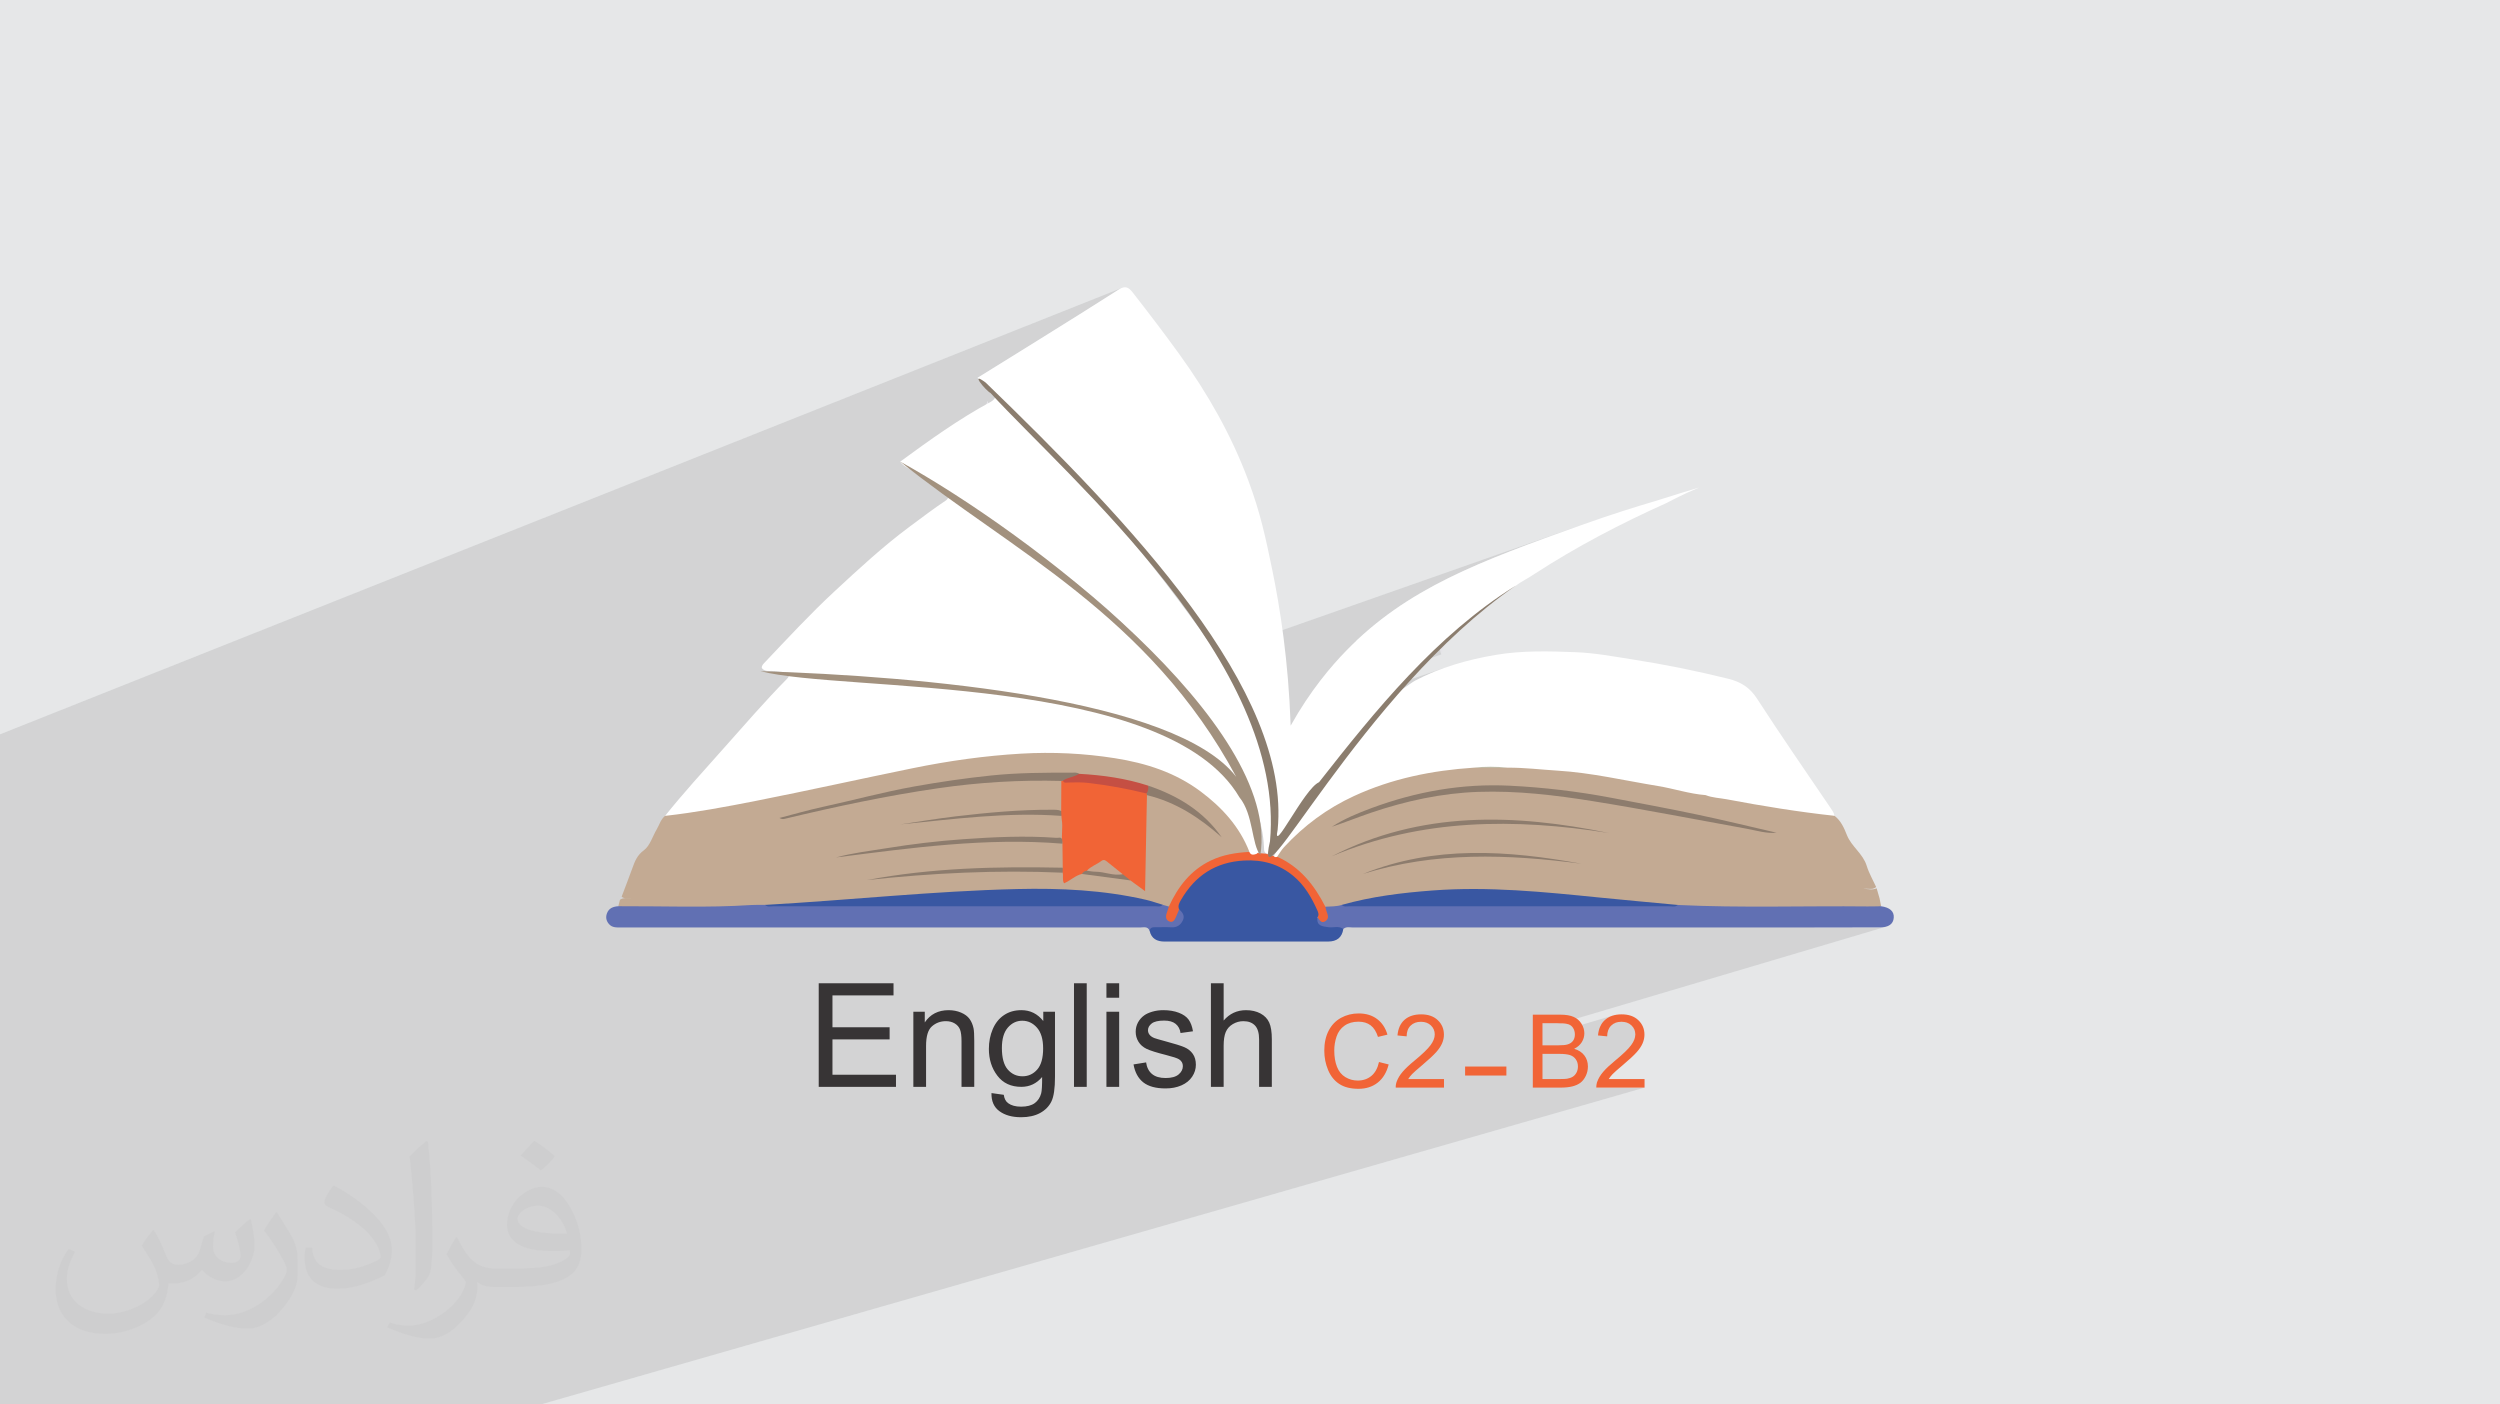 <?xml version="1.0" encoding="UTF-8"?>
<!DOCTYPE svg PUBLIC "-//W3C//DTD SVG 1.1//EN" "http://www.w3.org/Graphics/SVG/1.1/DTD/svg11.dtd">
<!-- Creator: CorelDRAW 2020 (64-Bit) -->
<svg xmlns="http://www.w3.org/2000/svg" xml:space="preserve" width="94.192mm" height="52.917mm" version="1.1" style="shape-rendering:geometricPrecision; text-rendering:geometricPrecision; image-rendering:optimizeQuality; fill-rule:evenodd; clip-rule:evenodd" viewBox="0 0 9404.92 5283.66" xmlns:xlink="http://www.w3.org/1999/xlink" xmlns:xodm="http://www.corel.com/coreldraw/odm/2003">
 <defs>
  <style type="text/css">
   <![CDATA[
    .fil0 {fill:#E6E7E8}
    .fil16 {fill:#373435;fill-rule:nonzero}
    .fil9 {fill:#3957A2;fill-rule:nonzero}
    .fil6 {fill:#6170B3;fill-rule:nonzero}
    .fil15 {fill:#8B7D6E;fill-rule:nonzero}
    .fil11 {fill:#8D7C6D;fill-rule:nonzero}
    .fil14 {fill:#A2917E;fill-rule:nonzero}
    .fil8 {fill:#BEC0AC;fill-rule:nonzero}
    .fil4 {fill:#BECCE9;fill-rule:nonzero}
    .fil13 {fill:#C3A792;fill-rule:nonzero}
    .fil5 {fill:#C3AA93;fill-rule:nonzero}
    .fil10 {fill:#C54F43;fill-rule:nonzero}
    .fil3 {fill:#E5E4E8;fill-rule:nonzero}
    .fil7 {fill:#F16436;fill-rule:nonzero}
    .fil12 {fill:white;fill-rule:nonzero}
    .fil2 {fill:#373435;fill-opacity:0.031}
    .fil1 {fill:#2B2A29;fill-opacity:0.102}
   ]]>
  </style>
 </defs>
 <g id="Layer_x0020_1">
  <polygon class="fil0" points="-0,0 9404.92,0 9404.92,5283.66 -0,5283.66 "/>
  <polygon class="fil1" points="-0,4743.5 -0,4743.48 -0,4742.78 -0,4741.85 -0,4738 -0,4735 -0,4734.9 -0,4730.45 -0,4729.88 -0,4729.55 -0,4727.6 -0,4721.63 -0,4716.42 -0,4710.36 -0,4709.89 -0,4708.84 -0,4708.75 -0,4681.56 -0,4681.55 -0,4680.08 -0,4680.07 -0,4672.23 -0,4667.85 -0,4666.22 -0,4659.9 -0,4646.58 -0,4642.7 -0,4641.79 -0,4641.78 -0,4635.42 -0,4635.19 -0,4635.18 -0,4634.94 -0,4633.89 -0,4629.99 -0,4629.97 -0,4629.22 -0,4627.49 -0,4621.82 -0,4614.14 -0,4613.72 -0,4612.77 -0,4610.11 -0,4594.33 -0,4593.81 -0,4593.79 -0,4593.24 -0,4593.04 -0,4593.02 -0,4572.04 -0,4571.67 -0,4556.42 -0,4551.16 -0,4527.76 -0,4518.68 -0,4514.27 -0,4495.73 -0,4488.38 -0,4487.49 -0,4487.48 -0,4486.37 -0,4478.55 -0,4470.75 -0,4458.68 -0,4448.5 -0,4442.81 -0,4439.82 -0,4433.64 -0,4421.69 -0,4418.97 -0,4418.94 -0,4418.83 -0,4415.94 -0,4406.33 -0,4406.29 -0,4405.26 -0,4405.17 -0,4400.51 -0,4399.68 -0,4390.59 -0,4390.09 -0,4388.76 -0,4388.35 -0,4382.92 -0,4381.42 -0,4373.31 -0,4364.53 -0,4364.1 -0,4341.3 -0,4331.14 -0,4318.36 -0,4318.35 -0,4307.45 -0,4306.13 -0,4305.34 -0,4305.3 -0,4304.92 -0,4303.99 -0,4303.98 -0,4303.09 -0,4296.43 -0,4295.85 -0,4295.25 -0,4292.26 -0,4290.85 -0,4290.54 -0,4289.82 -0,4289.16 -0,4267.04 -0,4264.5 -0,4248.84 -0,4240.74 -0,4239.09 -0,4238.88 -0,4225.64 -0,4214.17 -0,4211.34 -0,4208.46 -0,4203.64 -0,4202.97 -0,4199.57 -0,4196.4 -0,4194.15 -0,4192.56 -0,4184.97 -0,4183.36 -0,4183.19 -0,4183.15 -0,4174.1 -0,4170.79 -0,4156.13 -0,4117.37 -0,4103.52 -0,4099.18 -0,4093.11 -0,4065.82 -0,4065.77 -0,4056.22 -0,4051.14 -0,4017.04 -0,3994.39 -0,3967.78 -0,3958.1 -0,3958.06 -0,3956.15 -0,3929.18 -0,3800.62 -0,3767.32 -0,3730.91 -0,3691.92 -0,3691.65 -0,3677.87 -0,3677.48 -0,3659.54 -0,3658.57 -0,3638.97 -0,3628.45 -0,3626.99 -0,3626.02 -0,3625.13 -0,3593.74 -0,3589.7 -0,3579.84 -0,3570.23 -0,3555.48 -0,3545.6 -0,3523.74 -0,3502.13 -0,3484.15 -0,3483.54 -0,3478.21 -0,3477.08 -0,3477.03 -0,3476.9 -0,3428.87 -0,3402.05 -0,3319.92 -0,3304.92 -0,3299.57 -0,3279.49 -0,3238.23 -0,3231.34 -0,3112.21 -0,3096.57 -0,3086.81 -0,3065.92 -0,3065.87 -0,3054.2 -0,3049.58 -0,3049.57 -0,3023.49 -0,3023.48 -0,3011.51 -0,3009.1 -0,2967.52 -0,2959.66 -0,2958.59 -0,2958.36 -0,2938.1 -0,2874.97 -0,2870.62 -0,2824.46 -0,2763.62 -0,2762.55 4218.58,1083.86 4210.41,1088.34 4191.7,1100.3 4172.97,1112.23 4154.23,1124.13 4135.47,1136 4116.7,1147.85 4097.91,1159.68 4079.1,1171.5 4060.29,1183.29 4041.47,1195.07 4022.64,1206.84 4003.81,1218.61 3984.98,1230.37 3966.14,1242.11 3947.29,1253.86 3928.45,1265.61 3909.62,1277.37 3895.13,1286.4 3880.63,1295.44 3866.13,1304.46 3851.63,1313.47 3837.11,1322.49 3822.6,1331.49 3808.08,1340.5 3793.57,1349.5 3779.05,1358.49 3764.53,1367.49 3750,1376.49 3735.48,1385.47 3720.96,1394.47 3706.44,1403.47 3691.92,1412.46 3677.4,1421.47 3681.15,1424.91 3682.11,1424.53 3681.94,1425.64 3687.28,1430.56 3697.14,1439.66 3707,1448.77 3716.85,1457.88 3726.7,1467.01 3736.52,1476.16 3746.34,1485.3 3756.14,1494.48 3765.93,1503.65 3775.69,1512.86 3785.44,1522.09 3795.16,1531.32 3804.87,1540.59 3814.55,1549.88 3824.2,1559.19 3833.83,1568.54 3847.63,1581.99 3861.42,1595.48 3875.19,1608.99 3888.92,1622.54 3902.63,1636.12 3916.29,1649.74 3929.92,1663.4 3943.5,1677.11 3957.04,1690.87 3970.52,1704.69 3983.95,1718.56 3997.32,1732.49 4010.62,1746.48 4023.85,1760.54 4037.01,1774.68 4050.1,1788.89 4060.06,1799.76 4070.06,1810.6 4080.07,1821.43 4090.1,1832.26 4100.12,1843.08 4110.15,1853.9 4120.17,1864.74 4130.18,1875.57 4140.17,1886.43 4150.14,1897.31 4160.08,1908.2 4169.98,1919.13 4173.2,1922.72 4503.91,1799.56 4503.93,1799.59 4503.95,1799.62 4503.97,1799.65 4503.98,1799.68 4504.01,1799.68 4504.04,1799.69 4504.07,1799.7 4504.09,1799.7 4173.34,1922.87 4179.84,1930.09 4189.66,1941.09 4199.42,1952.13 4209.13,1963.22 4219.55,1975.22 4229.96,1987.24 4240.32,1999.29 4250.66,2011.36 4260.98,2023.47 4271.25,2035.59 4281.51,2047.74 4287.51,2054.9 4358.58,2028.82 4355.45,2037.83 4351.47,2046.05 4346.66,2053.56 4340.98,2060.42 4334.4,2066.7 4326.91,2072.49 4318.47,2077.84 4310.26,2082.23 4311.53,2083.76 4320,2086.85 4329.12,2091.94 4336.66,2098.15 4342.86,2105.53 4343.85,2107.23 4397.73,2087.58 4406.99,2084.51 4344,2107.49 4347.91,2114.1 4352.04,2123.88 4355.48,2134.94 4356.38,2138.75 4362.21,2145.99 4372.12,2158.41 4382,2170.87 4391.82,2183.36 4401.61,2195.89 4411.35,2208.44 4421.04,2221.04 4430.69,2233.67 4440.29,2246.33 4449.83,2259.04 4459.34,2271.78 4468.78,2284.56 4478.19,2297.39 4487.54,2310.25 4496.82,2323.15 4506.06,2336.1 4515.24,2349.09 4524.37,2362.12 4537.55,2381.08 4550.67,2400.07 4563.72,2419.1 4576.67,2438.2 4587.16,2453.89 5970.89,1967.66 5949.8,1975.14 5914.27,1987.85 5879.35,2000.38 5845.05,2012.76 5811.34,2025.02 5778.23,2037.22 5745.7,2049.35 5713.73,2061.45 5682.32,2073.57 5651.44,2085.73 5621.1,2097.96 5591.29,2110.3 5561.97,2122.77 5533.14,2135.4 5504.81,2148.23 5476.94,2161.29 5449.54,2174.6 5422.58,2188.21 5396.06,2202.14 5369.97,2216.41 5344.29,2231.08 5319.01,2246.16 5294.12,2261.68 5269.6,2277.68 5245.46,2294.19 5221.66,2311.24 5198.22,2328.85 5175.11,2347.08 5152.3,2365.94 5129.81,2385.45 5107.62,2405.67 5100.84,2412.15 5701.66,2203.54 5701.52,2203.63 5701.66,2203.58 5701.24,2203.93 5700.81,2204.08 5673.87,2221.2 5646.48,2239.42 5619.47,2258.17 5592.84,2277.45 5566.58,2297.23 5540.67,2317.48 5515.11,2338.19 5489.88,2359.34 5464.99,2380.91 5440.4,2402.85 5416.14,2425.18 5412.3,2428.82 5414.99,2434.99 5418.81,2447.76 5421.67,2462.13 5421.69,2462.13 5354.03,2485.3 5345.12,2494.18 5322,2517.79 5299.15,2541.66 5276.55,2565.79 5276.02,2566.35 5451.92,2506.43 5433,2512.98 5414.22,2519.93 5395.58,2527.32 5377.08,2535.16 5358.72,2543.46 5340.5,2552.24 5322.45,2561.49 5318.02,2564.19 5311.1,2568.76 5302.62,2574.53 5293.51,2580.82 5284.67,2586.94 5277.03,2592.23 5271.52,2595.99 5269.05,2597.54 5266.31,2600.1 5263.52,2602.64 5260.72,2605.17 5257.93,2607.69 5255.17,2610.26 5252.48,2612.87 5249.88,2615.56 5247.4,2618.36 5237.02,2630.6 5226.63,2642.82 5216.22,2655.03 5205.81,2667.24 5195.39,2679.44 5184.99,2691.66 5174.59,2703.88 5164.2,2716.12 5153.84,2728.36 5143.5,2740.64 5133.2,2752.93 5122.93,2765.26 5112.72,2777.62 5102.55,2790.04 5092.44,2802.48 5082.39,2814.98 5070.04,2830.44 5057.73,2845.94 5045.47,2861.48 5033.26,2877.06 5021.11,2892.69 5009.04,2908.37 4997.03,2924.11 4985.13,2939.92 4973.31,2955.8 4961.61,2971.75 4950.01,2987.8 4938.53,3003.92 4927.19,3020.16 4915.98,3036.48 4915.74,3036.84 5194.92,2944.66 5178.25,2950.42 5161.71,2956.46 5145.27,2962.79 5128.97,2969.41 5112.79,2976.33 5096.73,2983.56 5080.82,2991.11 5077.06,2992.98 5202.4,2951.63 5216.2,2947.12 5230.03,2942.78 5243.9,2938.64 5257.82,2934.67 5271.77,2930.86 5285.76,2927.24 5299.79,2923.77 5313.86,2920.49 5327.96,2917.35 5342.11,2914.39 5356.29,2911.57 5370.5,2908.92 5384.76,2906.41 5399.05,2904.05 5413.36,2901.85 5427.72,2899.77 5442.11,2897.84 5456.53,2896.06 5470.99,2894.4 5485.48,2892.87 5499.99,2891.47 5514.54,2890.2 5529.12,2889.06 5543.72,2888.03 5543.75,2888.02 5543.83,2888.02 5551.69,2887.2 5559.64,2886.48 5567.61,2885.87 5575.57,2885.38 5583.53,2884.99 5591.48,2884.72 5599.44,2884.55 5607.4,2884.5 5615.36,2884.56 5623.32,2884.72 5631.27,2884.99 5639.23,2885.38 5647.19,2885.87 5655.15,2886.47 5663.11,2887.18 5671.06,2887.99 5671.08,2887.99 5682.93,2887.99 5694.78,2888.17 5706.61,2888.51 5718.44,2888.99 5730.26,2889.6 5742.09,2890.3 5753.9,2891.1 5765.7,2891.96 5777.5,2892.88 5789.31,2893.83 5801.11,2894.8 5812.91,2895.76 5824.71,2896.69 5836.51,2897.59 5848.32,2898.44 5860.13,2899.21 5872.07,2900.01 5883.99,2900.93 5895.88,2901.96 5907.77,2903.09 5919.63,2904.34 5931.48,2905.69 5943.31,2907.13 5955.12,2908.66 5966.93,2910.25 5978.72,2911.94 5990.49,2913.7 6002.26,2915.52 6014.02,2917.39 6025.76,2919.32 6037.5,2921.3 6049.23,2923.32 6060.95,2925.38 6072.68,2927.48 6084.39,2929.59 6096.1,2931.73 6107.8,2933.88 6119.52,2936.04 6131.22,2938.2 6142.92,2940.36 6154.63,2942.52 6166.34,2944.65 6178.06,2946.78 6189.77,2948.88 6201.49,2950.94 6213.22,2952.97 6224.96,2954.96 6236.7,2956.9 6247.96,2958.86 6259.19,2961.01 6270.39,2963.32 6281.57,2965.75 6292.72,2968.28 6303.88,2970.85 6315.02,2973.44 6326.17,2975.99 6337.34,2978.5 6348.52,2980.91 6359.73,2983.17 6370.97,2985.27 6382.25,2987.17 6393.58,2988.82 6404.96,2990.17 6416.41,2991.22 6426.01,2994.62 6435.77,2997.26 6445.64,2999.34 6455.6,3001 6465.6,3002.41 6475.62,3003.76 6485.61,3005.19 6495.56,3006.88 6508.17,3009.25 6520.79,3011.6 6533.41,3013.94 6546.03,3016.24 6558.65,3018.53 6571.28,3020.79 6583.92,3023.02 6596.55,3025.24 6609.19,3027.43 6621.84,3029.58 6634.5,3031.72 6647.15,3033.83 6659.81,3035.9 6672.48,3037.95 6685.14,3039.98 6697.82,3041.96 6710.49,3043.92 6723.17,3045.85 6735.86,3047.74 6748.55,3049.6 6761.25,3051.43 6773.95,3053.22 6786.67,3054.97 6799.38,3056.69 6812.1,3058.38 6822.46,3059.72 6886.65,3039.73 6886.68,3039.74 6822.5,3059.73 6824.83,3060.03 6837.56,3061.63 6850.29,3063.21 6863.04,3064.74 6875.79,3066.23 6888.54,3067.69 6901.3,3069.09 5937.06,3368.46 5956.35,3370.37 5975.83,3372.31 5995.31,3374.27 6014.73,3376.24 6014.78,3376.22 6033.4,3378.09 6052.02,3379.92 6070.64,3381.74 6089.26,3383.54 6107.89,3385.31 6126.51,3387.07 6145.15,3388.82 6163.77,3390.57 6182.4,3392.29 6201.03,3394.02 6219.66,3395.75 6238.29,3397.48 6256.92,3399.2 6275.55,3400.94 6294.17,3402.68 6312.8,3404.44 6308.74,3407.18 6304.51,3408.92 6296.66,3411.32 6302.98,3411.88 6316.7,3413.1 6326.14,3413.38 6335.56,3414.08 6344.95,3415.06 6354.34,3416.19 6363.73,3417.32 6373.13,3418.29 6382.57,3418.98 6392.04,3419.25 6412.19,3419.26 6432.34,3419.27 6452.49,3419.28 6472.65,3419.28 6492.8,3419.29 6512.95,3419.3 6533.1,3419.3 6553.25,3419.31 6573.4,3419.31 6593.56,3419.31 6613.71,3419.31 6633.86,3419.32 6654.01,3419.32 6674.16,3419.32 6694.31,3419.31 6714.46,3419.31 6734.61,3419.31 6754.76,3419.3 6756.68,3419.3 7009.54,3343.02 7011.69,3343.1 7013.85,3343.18 7016.02,3343.26 7018.17,3343.34 7020.33,3343.41 7022.5,3343.49 7024.66,3343.57 7026.81,3343.65 7031.08,3343.84 7035.25,3343.97 7039.33,3343.93 7043.32,3343.6 7047.18,3342.85 6793.52,3419.29 6795.06,3419.29 6802.26,3419.29 7059.86,3341.68 7053.61,3343.96 6803.56,3419.29 6815.21,3419.29 6835.36,3419.28 6855.52,3419.27 6875.67,3419.26 6895.82,3419.24 6915.97,3419.23 6936.12,3419.21 6956.27,3419.2 6976.43,3419.18 6996.58,3419.16 7016.73,3419.14 7036.88,3419.12 7042.12,3419.16 7047.39,3419.17 7052.63,3418.99 7057.8,3418.45 7062.86,3417.39 6823.51,3488.98 6823.59,3488.98 6885.47,3488.98 6947.33,3488.97 7009.21,3488.97 7071.07,3488.96 7082.96,3488.37 7093.33,3486.63 5870.99,3849.51 5871.3,3849.52 5877.32,3849.82 5882.81,3850.24 5887.76,3850.78 5892.16,3851.44 5896.01,3852.22 5899.33,3853.12 5902.28,3854.19 5905.06,3855.45 5907.67,3856.94 5910.09,3858.63 5912.35,3860.53 5914.43,3862.62 5916.32,3864.92 5916.49,3865.17 6065.58,3821.04 6058.03,3823.89 6050.98,3827.39 6044.42,3831.52 6038.36,3836.28 6032.87,3841.63 6027.98,3847.57 6023.72,3854.08 6020.07,3861.16 6018.54,3865.02 6083.05,3845.98 6088.39,3844.83 6094.04,3844.15 6100,3843.92 6105.64,3844.14 6111,3844.78 6116.1,3845.86 6120.93,3847.36 6125.49,3849.29 6129.76,3851.65 6133.76,3854.43 6137.49,3857.65 6140.86,3861.18 6143.78,3864.92 6146.25,3868.85 6148.27,3872.98 6149.85,3877.3 6150.97,3881.81 6151.65,3886.53 6151.87,3891.44 6151.62,3896.26 6150.87,3901.16 6149.63,3906.14 6147.89,3911.17 6145.66,3916.28 6142.92,3921.47 6139.69,3926.74 6135.97,3932.07 6131.57,3937.66 6126.27,3943.74 6120.06,3950.29 6112.97,3957.32 6104.96,3964.83 6096.05,3972.81 6086.26,3981.26 6075.55,3990.19 6068.6,3995.98 6062.07,4001.59 6055.94,4007.02 6050.22,4012.28 6044.92,4017.36 6040.03,4022.27 6035.54,4027.01 6031.48,4031.58 6027.75,4036.06 6024.29,4040.57 6021.09,4045.11 6018.16,4049.66 6015.49,4054.23 6013.09,4058.83 6010.94,4063.43 6009.06,4068.04 6008.05,4070.89 6007.2,4073.75 6006.48,4076.64 6005.91,4079.55 6005.49,4082.5 6005.21,4085.46 6005.08,4088.47 6005.1,4091.5 6186.76,4091.5 2033.66,5283.66 1874.06,5283.66 1806.32,5283.66 1781.43,5283.66 1781.24,5283.66 1756.27,5283.66 1715.79,5283.66 1678.11,5283.66 1672.55,5283.66 1664.31,5283.66 1638.53,5283.66 1630.07,5283.66 1599.22,5283.66 1599.21,5283.66 1573.84,5283.66 1509.63,5283.66 1487.13,5283.66 1440.49,5283.66 1420.77,5283.66 1403.57,5283.66 1372.42,5283.66 1370.87,5283.66 1333.89,5283.66 1317.36,5283.66 1304.65,5283.66 1294.56,5283.66 1294.04,5283.66 1292.34,5283.66 1272.31,5283.66 1220.24,5283.66 1211.71,5283.66 1211.28,5283.66 1208.16,5283.66 1204.73,5283.66 1145.3,5283.66 1145.1,5283.66 1132.4,5283.66 1124.52,5283.66 1119.2,5283.66 1101.91,5283.66 1074.87,5283.66 1057.02,5283.66 1040.17,5283.66 1028.2,5283.66 1028.03,5283.66 1019.08,5283.66 1000.79,5283.66 985.19,5283.66 980.97,5283.66 974.07,5283.66 872.74,5283.66 857.43,5283.66 857.4,5283.66 823.36,5283.66 806.77,5283.66 795.08,5283.66 793.69,5283.66 754.03,5283.66 751.61,5283.66 683.86,5283.66 644.98,5283.66 644.25,5283.66 634.52,5283.66 615.41,5283.66 614.33,5283.66 607.15,5283.66 603.43,5283.66 596.85,5283.66 592.69,5283.66 592.45,5283.66 592.36,5283.66 576.87,5283.66 573.76,5283.66 569.81,5283.66 565.05,5283.66 499.31,5283.66 481.59,5283.66 479.53,5283.66 459.94,5283.66 449.17,5283.66 371.4,5283.66 370.92,5283.66 362.13,5283.66 357.24,5283.66 350.86,5283.66 320.43,5283.66 318.94,5283.66 294.65,5283.66 289.2,5283.66 276.93,5283.66 274.54,5283.66 274.29,5283.66 266.11,5283.66 247.14,5283.66 237.75,5283.66 198.46,5283.66 195.57,5283.66 189.48,5283.66 186.19,5283.66 182.04,5283.66 177.18,5283.66 171.97,5283.66 156.4,5283.66 139.97,5283.66 100.97,5283.66 100.85,5283.66 95.09,5283.66 77.89,5283.66 -0,5283.66 -0,5282.08 -0,5279.03 -0,5277.51 -0,5275.43 -0,5273.16 -0,5264.58 -0,5263.25 -0,5261.84 -0,5260.43 -0,5257.75 -0,5244.51 -0,5243.92 -0,5242.57 -0,5238 -0,5237.98 -0,5232.21 -0,5224.89 -0,5223.06 -0,5211.74 -0,5211.73 -0,5211.6 -0,5208.41 -0,5208.36 -0,5200.84 -0,5199.63 -0,5195.43 -0,5184.53 -0,5184.51 -0,5180.39 -0,5174.92 -0,5168.56 -0,5163.61 -0,5161.63 -0,5161.62 -0,5159.81 -0,5143.44 -0,5127.07 -0,5124.56 -0,5124.55 -0,5116.75 -0,5114.64 -0,5114.02 -0,5113.15 -0,5111.41 -0,5094.33 -0,5093.79 -0,5091.71 -0,5086.4 -0,5084.41 -0,5080.32 -0,5078.45 -0,5078.25 -0,5067.4 -0,5067.17 -0,5065.96 -0,5065.94 -0,5061.5 -0,5061.48 -0,5059.75 -0,5058.97 -0,5055.41 -0,5053.72 -0,5052.32 -0,5052.28 -0,5048.53 -0,5047.69 -0,5044.22 -0,5034.86 -0,5028.89 -0,5025.9 -0,5023.4 -0,5023 -0,5019.79 -0,5019.46 -0,5017.64 -0,5015.53 -0,5015.28 -0,5013.79 -0,5008.1 -0,5003.18 -0,4997.18 -0,4993.38 -0,4985.95 -0,4977.25 -0,4976.34 -0,4973.31 -0,4972.6 -0,4957.95 -0,4951.21 -0,4943.96 -0,4940.78 -0,4936.85 -0,4928.6 -0,4915.59 -0,4914.59 -0,4913.33 -0,4910 -0,4907.97 -0,4894.52 -0,4893.64 -0,4887.42 -0,4885.55 -0,4883.55 -0,4876.1 -0,4872.64 -0,4865.87 -0,4856.6 -0,4855 -0,4854.07 -0,4842.8 -0,4837.88 -0,4836.93 -0,4834.74 -0,4833.69 -0,4828.84 -0,4826.11 -0,4825.37 -0,4824.9 -0,4822.63 -0,4822.62 -0,4804.76 -0,4803.94 -0,4803.7 -0,4802.28 -0,4788.3 -0,4787.67 -0,4783.34 -0,4782.07 -0,4782.06 -0,4780.98 -0,4768.28 -0,4766.76 -0,4764.44 -0,4760.57 -0,4759.61 -0,4756.75 -0,4754.92 -0,4748.66 -0,4745.87 -0,4744.79 -0,4744.71 -0,4743.51 "/>
  <path class="fil2" d="M578.49 4627.69c17.95,27.21 29.6,53.36 40.96,82.43 8.45,16.91 12.93,48.09 52.57,48.09 11.61,0 28.28,-3.42 43.06,-11.61 16.63,-8.73 29.32,-21.94 35.94,-42l15.85 -53.36 38.57 -19.02 2.64 2.64c-5.27,20.09 -6.59,39.36 -6.59,54.43 0,44.63 38.57,61.56 69.22,61.56 17.95,0 34.09,-8.73 34.09,-25.11 0,-21.13 -8.98,-57.06 -20.62,-89.29 17.95,-17.95 35.94,-35.94 56.53,-50.47l3.17 1.6c8.98,38.04 14,75.56 14,100.66 0,24.57 -10.83,51.79 -19.81,69.49 -18.49,34.87 -51.25,62.62 -90.87,62.62 -30.1,0 -63.65,-15.07 -86.66,-43.06l-1.32 0c-21.66,26.96 -55.22,51.25 -108.86,51.25l-16.63 0c-2.64,35.41 -10.29,60.49 -21.94,82.95 -31.95,62.34 -126.81,106.47 -216.1,106.47 -124.17,0 -186.51,-71.59 -186.51,-166.96 0,-58.91 19.27,-113.6 48.88,-152.42l24.29 10.04c-18.49,35.41 -30.91,68.68 -30.91,101.45 0,89.29 72.66,131.83 156.4,131.83 77.68,0 173.83,-49.41 191.28,-106.72 -6.59,-62.62 -30.1,-91.93 -66.04,-148.99 10.83,-19.02 24.83,-38.04 42.28,-58.38l3.17 0 0 0 0 0 -0.02 -0.09zm1432.13 -336.04c26.15,16.39 51.79,35.66 76.87,57.85 -14,19.81 -31.45,37.79 -53.11,53.64 -25.11,-20.34 -50.19,-37.79 -75.84,-56.27 17.42,-19.55 34.62,-38.29 52.04,-55.22l0 0 0 0 0 0 0 0 0 0 0.03 0zm13.47 244.11c-42.28,0 -76.87,27.75 -76.87,48.34 0,44.13 84.53,57.85 185.72,57.31 -12.68,-51.79 -57.06,-105.68 -108.86,-105.68l0.01 0.03zm-94.86 236.19c54.96,0 103.04,-1.6 139.74,-10.83 40.96,-10.29 75.56,-30.91 75.56,-45.17 0,-3.7 0,-8.19 -1.32,-11.89 -22.98,2.11 -49.41,2.11 -72.38,2.11 -74.49,0 -131.55,-16.91 -154.02,-58.66 -5.55,-11.61 -9.51,-24.57 -9.51,-39.36 0,-40.43 17.42,-79.79 48.09,-107 25.61,-22.45 53.89,-36.44 82.67,-36.44 52.04,0 93.51,41.75 122.57,107.54 15.85,35.94 26.68,77.4 26.68,129.72 0,34.87 -9.51,64.19 -31.17,85.85 -40.43,39.11 -114.92,53.89 -229.04,53.89l-51.79 0 0 0 -13.47 0c-28.28,0 -48.62,-5.02 -64.72,-17.42l-2.64 0c0.79,6.59 1.32,12.93 1.32,19.02 0,25.61 -8.45,58.38 -25.61,84.53 -50.72,75.3 -105.68,108.04 -153.24,108.04 -48.09,0 -107,-18.49 -160.11,-42.54l9.51 -18.49c17.17,7.13 40.96,11.89 73.7,11.89 85.85,0 198.66,-82.43 212.66,-163 -3.17,-6.59 -8.98,-15.32 -17.17,-24.57 -25.11,-29.85 -40.96,-54.68 -55.75,-80.83 12.68,-25.11 24.29,-45.17 35.13,-63.4l4.49 -0.53c36.72,74.77 69.99,117.55 144.23,117.55l11.61 0 0 0 53.89 0 0 0 0 0 0 0 0 0 0 0 0.09 0.01zm-371.98 79c6.34,-34.34 6.87,-72.91 6.87,-108.86l0 -53.36c0,-99.6 -12.68,-244.36 -22.98,-338.68 17.95,-19.27 43.06,-42 62.87,-57.31l5.81 1.6c13.47,118.62 16.63,256 16.63,383.06 0,33.3 -1.32,65.79 -4.49,89.55 -1.85,30.1 -19.27,52.83 -56.53,87.7l-8.19 -3.7zm-382.8 -157.19c1.85,46.77 24.83,83.49 105.15,83.49 49.93,0 92.19,-12.93 138.96,-35.13 8.45,-3.7 12.93,-8.73 12.93,-12.93 0,-29.32 -22.45,-68.15 -60.23,-103.55 -36.72,-33.3 -85.34,-62.62 -130.76,-82.18 -15.6,-6.59 -20.62,-13.47 -20.62,-20.09 0,-13.47 17.95,-41.75 32.77,-62.09l5.02 -0.53c52.04,27.21 110.17,67.64 153.24,112.53 39.11,41.47 63.4,83.49 63.4,129.19 0,33.81 -10.29,65.51 -26.96,95.11 -57.06,28.79 -117.83,50.72 -178.06,50.72 -73.17,0 -123.1,-34.34 -123.1,-114.92 0,-8.73 0,-22.19 3.17,-39.64l25.11 0 0 0 0 0 0 0 0 0 0 0 -0.02 0zm-132.37 -132.9l45.45 73.45c16.63,27.21 32.23,56.81 32.23,103.55l0 59.7c0,48.34 -30.91,100.13 -80.83,151.38 -39.11,34.62 -73.7,49.41 -105.68,49.41 -47.55,0 -101.98,-14.79 -164.85,-41.75l7.13 -18.49c19.81,5.27 42.79,9.77 71.06,9.77 90.36,-0.53 182.8,-66.57 225.08,-147.15 5.02,-9.26 6.87,-17.95 6.87,-24.04 0,-9.26 -5.02,-19.55 -8.98,-28.79 -22.98,-43.31 -48.62,-82.95 -76.87,-119.68 14.79,-23.25 29.6,-45.7 45.7,-67.9l3.7 0.53 0 0 0 0 0 0 0 0 0 0 -0.02 0.01z"/>
  <g id="_1995089677216">
   <path class="fil3" d="M3859.16 2012.38c7.73,35.28 32.26,54.31 70.94,68.5 -49.16,14.74 -68.4,50.28 -81.33,95.57 -3.84,-20.36 -6.19,-35.84 -15.13,-49.17 -8.61,-19.6 -26.95,-25.81 -44.83,-32.76 -7.47,-2.9 -11.71,-9.84 -11.63,-16.78 0.11,-14.17 10.09,-3.26 15.22,-4.97 37.76,-12.8 48.91,-45.02 56.42,-83.87 4.63,10.54 7.47,17.02 10.32,23.49l0.01 0z"/>
   <path class="fil3" d="M3653.39 1603.75c-6.09,-1.87 -10.14,-5.44 -10.14,-12.32 44.86,-5.22 58.69,-39.54 71.7,-83.9 13.85,45.18 33.22,77.65 83.57,88.01 -46.24,15.57 -70.81,40.17 -77.05,80.59 -8.98,6.88 -8.98,6.88 -14.96,-10.26 -5.12,-31.45 -22.57,-52.37 -53.1,-62.13l-0.02 0.02z"/>
   <path class="fil3" d="M4406.91 2084.4c0,0 0.06,0.13 0.08,0.11 -26.38,6.49 -38.68,26.34 -48.57,62.77 -7.4,-34.68 -17.66,-55.21 -49.34,-64.43 26.34,-12.95 42.21,-28.88 49.5,-54.04 8.25,26.89 29.57,40.08 48.32,55.56l0.01 0.03z"/>
   <path class="fil3" d="M4711.05 2732.23c-6.52,-22.94 -35.03,-24.97 -43.65,-45.92 33.99,-6.5 45.99,-30.99 51.17,-64.69 12.99,28.75 23.58,57.19 63.74,67.93 -36.12,12.73 -50.24,35.45 -60.55,66.18 -5.08,-11.15 -7.91,-17.32 -10.72,-23.49l0.01 0z"/>
   <path class="fil3" d="M5421.67 2462.13c-6.51,-40.53 -21.56,-63.07 -57.76,-74.67 36.19,-10.68 51.74,-33.04 57.72,-70.88 10.44,35.21 25.22,59.11 60.32,70.71 -35.24,13.22 -49.87,37.02 -60.26,74.84l-0.02 0z"/>
   <path class="fil4" d="M4503.91 1799.56c0.03,0.04 0.06,0.08 0.07,0.12 0.04,0 0.08,0.02 0.11,0.02l-0.17 -0.14 -0.01 0z"/>
   <path class="fil4" d="M4667.39 2686.31c-7.74,-16.16 -15.43,-32.28 -23.16,-48.5 -5.75,42.29 -25.77,75.16 -77.53,91.53 53.9,13.22 70.35,47.72 79.51,99.5 8.86,-49.03 28.9,-78.91 64.83,-96.61 -6.52,-22.94 -35.03,-24.97 -43.65,-45.92l0.01 0z"/>
   <path class="fil5" d="M7070.72 3379.14c-3.62,-12.47 -7.24,-24.97 -10.85,-37.46 -16.62,7.49 -33.56,3.14 -50.32,1.34 5.75,0.21 11.52,0.42 17.27,0.63 11.47,0.46 22.12,1.64 31.24,-6.72 -12.07,-26.46 -27.12,-52.02 -35.53,-79.6 -14.01,-46.03 -57.05,-71.97 -74.45,-115.62 -10.6,-26.64 -22.3,-54.17 -46.77,-72.62 -10.55,-8.47 -22.71,-12.09 -36.1,-13.54 -150.99,-16.5 -300.03,-45.31 -449.41,-71.78 -82.47,-13.98 -164.01,-32.6 -246.12,-48.45 -165.47,-31.96 -331.7,-55.49 -500.57,-55.87 -39.65,0.67 -79.33,0.25 -119,0.38 -43.59,-0.97 -86.28,7.05 -129.07,13.05 -191.88,26.84 -370.15,87.84 -520.07,215.25 -37.88,32.16 -78.94,62.95 -99.75,111.13 0.27,10.89 8.33,15.77 16.41,19.75 66.77,32.94 112.48,86.37 147.28,150.57 6.21,11.48 11.92,23.66 26.6,26.7 20.82,3.59 41.05,-0.03 61.13,-5.14 157.94,-41.07 319.53,-54.78 481.77,-58.28 114.73,-2.48 229.38,7.93 343.58,19.29 146.17,14.56 292.43,27.93 438.72,40.95 25.25,0.04 50.01,6.14 75.35,6.15 214.94,0.1 429.89,0.11 644.83,-0.13 13.9,-0.03 28.63,1.54 39.88,-9.85 -2.02,-10.06 -4.03,-20.1 -6.03,-30.13l-0.01 0z"/>
   <path class="fil5" d="M4416.37 2908.16c-125.72,-59.86 -261.53,-74.22 -397.66,-82.08 -126.12,-7.26 -251.82,3.85 -377.1,20.69 -222.41,29.91 -439.97,84.08 -659.29,129.43 -141.36,29.21 -283.36,54.68 -425.84,77.6 -19.02,3.07 -37.98,4.45 -54.53,15.46 -16.33,13.26 -21.35,33.58 -31.46,50.72 -15.81,26.81 -25.32,61.86 -48.26,78.73 -25.74,18.93 -34.02,41.58 -43.35,67.39 -12.97,35.84 -26.8,71.38 -40.24,107.05 8.32,8.02 18.87,5.58 28.71,5.86 4.03,0.12 8.07,0.14 12.13,0.21 -7.19,0 -14.35,0.03 -21.53,-0.03 -9.04,-0.08 -18.26,-0.46 -25.77,6.14 -2.02,7.93 -4.01,15.85 -6.03,23.77 14.13,13.5 32.09,10.09 48.74,9.94 166.88,-1.56 333.86,5.31 500.65,-6.1 92.19,-7.5 184.56,-12.09 276.86,-17.77 97.49,-5.98 194.84,-14 292.24,-21.02 134.58,-9.7 269.22,-17.54 404.07,-21.87 83.68,-2.67 166.97,5.86 250.37,11.5 90.83,6.13 180.33,18.83 267.33,46.55 10.18,1.93 20.2,5.19 30.73,2.55 13.19,-6.09 17.52,-19.04 23.52,-30.5 50.94,-97.65 130.18,-153.99 240.41,-165.87 15.36,-1.66 32.74,-0.6 42.73,-16.85 0.02,-14.73 -6.6,-27.34 -13.45,-39.68 -63.4,-114.31 -156.93,-196.1 -273.99,-251.86l0.01 0.03z"/>
   <path class="fil6" d="M4985.93 3411.02c20.63,-1.18 41.47,-0.46 61.54,-6.69 354.47,-10.83 709.03,-2.02 1063.54,-4.65 53.33,-0.39 106.59,1.84 159.79,6.36 13.87,1.18 28.15,2.44 42.02,-1.58 237.48,11.53 475.11,2.92 712.64,5.52 17.1,0.17 34.21,-0.46 51.31,-0.7 33.05,4.64 49.28,19.42 47.47,43.24 -1.81,23.99 -19.48,36.41 -53.16,36.43 -659.96,0.07 -1319.92,0.04 -1979.88,0.27 -12.61,0.02 -26.42,-4.53 -37.73,5.61 -23.05,3.98 -46.23,3.6 -68.99,-0.66 -18.45,-3.46 -35.56,-10.5 -33.61,-34.71 1.87,-6.3 5.06,-11.06 12.51,-7.23 24.43,12.58 25.33,-0.37 20.88,-19.09 -1.81,-7.62 -5.07,-15.2 1.63,-22.13l0.05 -0.01z"/>
   <path class="fil6" d="M2326.17 3409.15c166.92,-0.78 333.9,6.48 500.72,-4.54 17.01,-1.12 34.15,-0.34 51.21,-0.43 47.26,6.28 94.46,-1.02 141.59,-1.95 43.27,-0.81 86.64,-2.38 129.9,-2.46 382.28,-0.49 764.56,-0.07 1146.86,-0.71 26.17,-0.06 51.55,7.66 77.72,4.73 7.66,2.17 15.32,4.37 22.96,6.55 5.19,6.3 2.08,13.05 0.99,19.65 -1.41,8.48 -6.46,19.26 4.03,23.62 11.46,4.76 13.64,-7.65 18.03,-14.67 5.41,-8.64 7.16,-21.73 22.54,-17.98 15.24,10.47 19.96,25.08 14.19,41.94 -6.77,19.79 -21.59,30.83 -42.5,32.85 -29.8,2.88 -60.09,-1.7 -89.55,6.02 -7.02,-18.28 -22.89,-12.6 -36,-12.63 -498.78,-0.15 -997.53,-0.11 -1496.3,-0.11 -152.46,0 -304.9,-0.04 -457.37,0.02 -16.23,0 -32.58,1.06 -44.6,-13.19 -9.97,-11.81 -12.66,-24.91 -7.45,-39.47 7.26,-20.18 23.75,-25.92 42.99,-27.25l0.03 0z"/>
   <path class="fil7" d="M4792.29 3220.67c4.09,0.8 8.19,1.58 12.3,2.36 85.92,38.09 140.1,106.79 181.34,187.99 1.69,6.63 2.69,13.55 5.27,19.82 5.32,12.76 8.29,25.81 -4.93,34.46 -16.19,10.55 -22.08,-5.08 -29.91,-14.5 -31.84,-94.66 -86.97,-171.14 -186.8,-197.4 -138.92,-36.51 -278.14,25.4 -333.67,167.95 -4.23,10.01 -8.27,20.13 -12.74,30.03 -4.74,10.45 -11.1,20.63 -24.51,14.99 -11.75,-4.93 -14.13,-15.92 -10.69,-27.73 2.76,-9.52 6.13,-18.87 9.24,-28.28 34.06,-74.21 81.36,-136.1 157.04,-172.79 46.32,-22.43 95.52,-30.01 146.03,-32.77 7.41,7.77 16.56,3.94 25.15,3.73 12.45,0.99 24.93,2 37.42,3.03 9.85,3.05 19.68,6.08 29.53,9.11l-0.05 0.01z"/>
   <path class="fil8" d="M5543.75 2888.02c42.46,-9.39 84.89,-9.3 127.34,-0.03 -42.46,0.02 -84.88,0.03 -127.34,0.03z"/>
   <path class="fil7" d="M3998.07 3264.31c-0.4,-30.15 -0.82,-60.32 -1.24,-90.49 -5.68,-30.12 2.99,-60.7 -2.71,-90.85 -0.37,-4.54 -0.75,-9.1 -1.11,-13.65 -5.46,-5.92 -5.77,-12.09 -0.84,-18.47 0.17,-37.67 0.35,-75.3 0.52,-112.94 2.46,-2.62 5.49,-3.79 9.07,-3.6 93.99,-0.99 186.36,10.99 277.24,34.89 11.62,3.08 23.69,5.05 33.56,12.84 2.71,2.64 3.42,5.71 2.19,9.28 -2.29,118.22 -4.58,236.43 -6.99,361.33 -21.88,-16.08 -38.48,-28.29 -55.12,-40.49 -12.97,-4.09 -24.61,-10.68 -35.27,-19.11 -3.35,-2.18 -6.39,-4.73 -9.53,-7.18 -67.83,-52.85 -42.23,-50.11 -114.91,-7.14 -6.8,5.12 -15.14,6.3 -22.88,9.05 -24.72,5.59 -42.46,24.64 -67.18,35.26 -7.54,-12.95 -1.64,-27.34 -5.18,-39.98 -3.94,-6.32 -4.36,-12.59 0.36,-18.76l0 0.03z"/>
   <path class="fil9" d="M4998.07 3488.2c-22.23,-3.26 -46.6,-3.98 -41.73,-37.42 6.46,-8.67 3.17,-17.74 -0.43,-25.77 -21.98,-48.93 -48.35,-94.91 -90.54,-129.83 -53.79,-44.5 -115.12,-61.61 -184.91,-57.93 -107.01,5.67 -184.17,56.4 -237.01,147.28 -6.26,10.78 -13.82,22.75 -7.59,36.77 13.22,10.89 22.15,24.26 13.92,41.31 -8.25,17.16 -22.02,27.13 -42.93,25.85 -19.83,-1.24 -39.75,-0.11 -59.65,-0.29 -10.41,-0.09 -20.34,0.1 -22.33,13.61 6.65,29.78 27.93,40.31 55.56,40.31 205.6,0.25 411.24,0.33 616.83,-0.07 30.79,-0.08 51.6,-14.61 56.18,-47.2 -17.16,-13.06 -36.98,-3.94 -55.38,-6.64l0 0.03z"/>
   <path class="fil9" d="M6014.78 3376.24c-207.74,-20.95 -415.46,-42.12 -624.69,-26.38 -115.65,8.71 -230.6,22.5 -342.61,54.45 8.35,8.55 19.05,5.05 28.71,5.05 400.56,0.17 801.13,0.19 1201.67,-0.02 11.67,0 24.34,3.91 34.95,-4.9 -99.34,-9.39 -198.74,-18.2 -298.02,-28.22l0 0.02z"/>
   <path class="fil9" d="M4374.19 3403.8c-21.22,-6.38 -42.17,-13.97 -63.7,-18.94 -159.41,-36.67 -321.72,-44.16 -484.19,-40.31 -316.77,7.48 -631.96,41.9 -948.18,59.63 9.36,9.07 21.1,5.22 31.75,5.22 478.61,0.17 957.24,0.11 1435.86,-0.1 9.62,-0.02 20.43,3.69 28.46,-5.5l0.01 0z"/>
   <path class="fil10" d="M3998.56 2936.89c12.11,-27.81 37.36,-24.66 60.8,-25.82 88.45,4.85 175.63,16.92 260.18,44.53 7.76,11.8 8.55,22.21 -5.96,29.54 -71.63,-17.52 -143.9,-30.96 -217.23,-39.53 -26.13,-3.05 -51.95,-2.58 -77.87,-1.78 -8.44,0.29 -15.8,2.94 -19.9,-6.91l-0.01 -0.03z"/>
   <path class="fil11" d="M6387.54 3064.92c-108.98,-23 -218.53,-43.4 -327.98,-64.07 -125.49,-23.71 -252.24,-38.72 -379.63,-45.06 -179.15,-8.94 -352.63,22 -520.55,84.25 -51.59,19.12 -102.42,40.17 -148.93,70.18 49.66,-16.33 97.91,-36.05 147.22,-52.73 131.03,-44.37 265.04,-73.76 403.95,-78.51 145.53,-4.93 288.94,12.21 432.28,35.24 193.29,31.02 385.31,68.84 577.9,103.62 36.81,6.64 73.08,18.55 111.62,14.8 -98.6,-22.7 -196.89,-46.87 -295.87,-67.72l0.01 0z"/>
   <path class="fil11" d="M5009.78 3221.41c337.96,-142.59 688.21,-143.93 1043.44,-87.5 -356.7,-73.44 -708,-84.22 -1043.44,87.5z"/>
   <path class="fil11" d="M5126.94 3287.92c270.98,-85.11 546.32,-74.64 822.78,-38.55 -277.11,-50.49 -552.84,-70.31 -822.78,38.55z"/>
   <path class="fil11" d="M4029.98 2906.8c-100.71,-0.28 -201.22,0.12 -301.75,10.59 -96.98,10.12 -193.14,24.12 -288.97,41.31 -115.74,20.76 -229.15,51.74 -343.96,76.71 -54.78,11.92 -108.75,27.69 -163.08,41.71 6.93,4.34 13.04,4.84 18.73,3.49 191.37,-45.77 383.52,-86.97 578.52,-115.27 153.91,-22.33 308.02,-31.75 463.24,-27.45 1.95,-0.39 3.91,-0.72 5.87,-1.01 18.37,-13.08 42.26,-13.12 60.77,-25.82 -9.03,-6.52 -19.48,-4.23 -29.37,-4.27l0 0z"/>
   <path class="fil11" d="M3971.48 3151.75c-115.76,-8.48 -231.68,-2.86 -347.1,5.23 -96.94,6.8 -193.67,18.38 -289.77,34.01 -63.46,10.34 -127.46,17.6 -189.79,34.71 282.96,-35.94 565.55,-75.51 852.04,-51.88 0.74,-30.33 -8.48,-20.84 -25.37,-22.08l0 0.01z"/>
   <path class="fil11" d="M3261.19 3310.78c244.87,-26.44 490.25,-38.64 736.52,-27.73 0.11,-6.25 0.23,-12.51 0.35,-18.76 -246.93,-5.14 -493.18,0.27 -736.87,46.49z"/>
   <path class="fil11" d="M3993.01 3069.33c-0.28,-6.17 -0.55,-12.32 -0.84,-18.49 -11.4,-5.19 -23.55,-4.62 -35.66,-4.64 -120.83,-0.4 -240.9,10.68 -360.68,24.83 -69.89,8.25 -139.38,20.07 -209.04,30.26 201.73,-20 402.77,-46.99 606.21,-31.96l0.01 0z"/>
   <path class="fil11" d="M4319.53 2955.58c1.23,10.5 -0.21,20.44 -5.96,29.55 0.39,2.06 0.78,4.15 1.16,6.21 108.87,25.94 198.89,85.28 281.28,158.44 -68.59,-98.37 -165.24,-156.63 -276.48,-194.2z"/>
   <path class="fil11" d="M4206.74 3285.12c-38.84,-8.88 -77.52,-20.51 -117.97,-9.5 -8.65,0.34 -14.31,5.31 -18.69,12.17 60.85,8.13 121.73,16.26 182.55,24.37 -9.66,-7.87 -19.33,-15.71 -29.03,-23.56 -6.49,2.8 -11.25,-2.21 -16.85,-3.48l-0.01 0z"/>
   <path class="fil12" d="M6220.21 1886.99c-62.11,18.32 -156.74,47.56 -270.41,88.15 -382.45,136.6 -656.35,237.57 -885.73,473.16 -55.86,57.38 -134.52,148.87 -208.65,281.68 -8.37,-244.87 -39.98,-444.12 -69.1,-585.58 -25.14,-122.07 -44.4,-213.68 -89.91,-336.06 -63.59,-170.92 -153.28,-328.47 -260.32,-476.52 -56.92,-78.75 -115.81,-155.81 -175.54,-232.38 -13.9,-17.82 -27.18,-25.82 -50.14,-11.1 -99.71,63.86 -200.34,126.33 -300.78,189.02 -77.27,48.23 -154.8,96.08 -232.22,144.1 52.66,48.49 105.17,97.17 156.42,147.07 73.7,71.74 146.69,144.35 216.27,220.36 53.1,57.99 107.44,115.06 159.03,174.33 111.36,127.9 218.21,259.67 315.24,398.91 70.39,101.02 139.49,202.87 191.08,315.49 39.94,87.15 65.67,177.73 75.9,272.96 0.81,7.39 -2.67,19.75 8.14,21.31 -0.07,0.15 -0.11,0.32 -0.21,0.5 0,63.22 0,126.44 0,194.4 56.5,-77.73 109.53,-150.67 162.51,-223.6 13.19,1.11 18.17,-12.62 24.61,-21.02 94.98,-124.27 195.78,-243.82 301.64,-358.65 124.39,-134.95 260.34,-257.69 413.61,-359.93l-0.42 0.35c22.68,-16.95 48.54,-28.86 71.7,-45.01 158.36,-102.84 325.25,-189.82 497.36,-267.11 3.03,-1.35 11.03,-5.85 22.15,-11.54 39.94,-20.38 74.21,-35.69 99.69,-46.43 -37.71,11.42 -97.99,29.83 -171.93,53.21l0.01 -0.06z"/>
   <path class="fil12" d="M4649.72 2893.8c-7.95,-17.49 -17.79,-33.97 -30.07,-48.9 -4.52,-3.91 -8.92,-7.94 -13.31,-11.99 -1.28,-3.35 -2.68,-6.63 -4.51,-9.64 -80.17,-130.92 -174.39,-250.98 -279.05,-362.43 -70.69,-75.31 -143.81,-148.22 -223.25,-214.38 -112.39,-93.65 -229.57,-180.75 -349.8,-263.71 -32.28,-22.22 -64.57,-44.47 -96.84,-66.72 0.03,2.54 -0.46,4.66 -1.28,6.53 -22.8,-24.93 -48.84,-44.77 -83.38,-51.39 -3.18,3.84 -5.67,8.78 -9.66,11.44 -46.47,30.93 -90.81,64.76 -135.64,97.97 -100.45,74.42 -191.83,159.15 -283.13,243.75 -91.74,85 -176.7,177 -262.79,267.75 -5.61,5.93 -11.56,11.45 -11.42,20.5 6.55,9.18 16.51,12.05 26.64,11.63 29.53,-1.22 58.12,6.02 87.19,8.08 116.44,8.21 232.61,19.25 348.82,30.03 130.21,12.06 260.22,25.54 389.95,42.18 174.02,22.3 346.67,51.09 515.92,98.14 117.2,32.56 230.83,72.79 328.15,149.25 23.16,18.19 42.82,39.79 63.72,60.22 6.99,6.84 16.2,17.73 25.39,11.64 11.7,-7.77 2.76,-20.34 -1.62,-29.94l-0.02 -0.03z"/>
   <path class="fil12" d="M4736.53 3183.71c-3.2,-22.41 -5.12,-45.12 -16.02,-65.64 -4.37,-6.09 -7.33,-13.01 -10.6,-19.72 -22.16,-101.37 -81.58,-180.42 -160.35,-245.84 -68.95,-57.25 -151.52,-90.08 -235.68,-119.38 -172.63,-60.09 -351.25,-92.15 -531.45,-117.17 -94.41,-13.12 -189.04,-24.58 -284.19,-31.97 -98.01,-7.62 -195.75,-18.67 -293.59,-28.23l0 0c-38.36,-1.13 -76.26,-10.15 -114.87,-6.85 -0.18,0.22 -0.35,0.45 -0.52,0.63 -0.5,-1.24 -1.09,-2.54 -1.95,-3.92 -25.48,-9.63 -52.66,-8.88 -79.07,-12.7 -13.47,-1.97 -27.54,-6.32 -39.75,4.45 -0.21,6.38 -2.96,11.45 -7.41,15.98 -84.31,85.63 -162.74,176.59 -242.6,266.28 -73.29,82.32 -147.49,163.68 -216.49,249.67 114.81,-12.84 228.33,-34 341.47,-56.37 196.98,-38.93 393.02,-82.63 589.77,-122.86 134.94,-27.58 271.32,-46.95 408.77,-54.91 117.68,-6.81 235.49,-1.23 352.27,17.21 116.63,18.41 226.89,53.5 322.91,125.43 80.35,60.2 146.02,131.98 183.06,227 5.43,13.64 15.74,10.97 26.17,7.76 10.51,-7.13 11.77,-17.56 10.15,-28.86l-0.05 0.02z"/>
   <path class="fil12" d="M4787.21 3058.08c-2.12,-8.82 -4.74,-17.48 -6.78,-26.32 1.43,-115.36 -22.65,-226.01 -67.75,-332.35 -67.08,-158.21 -169.82,-294.32 -271.22,-430.92 -82.75,-111.49 -169.16,-220.2 -260.76,-324.65 -80.3,-91.57 -160.75,-183.02 -248.56,-267.62l0 0c-30.7,-32.38 -60.99,-65.18 -95.23,-93.92 0.42,-0.82 0.91,-1.52 1.27,-2.38 -22.37,-37.32 -56.96,-61.69 -91.47,-86.1 -0.42,-0.29 -1.77,0.73 -2.69,1.12 -3.83,7.35 -9.49,12.73 -16.82,16.68 -120.19,64.93 -230.73,144.5 -340.62,225.05 8.61,13.22 22.4,20.11 35.09,28.17 208.5,132.5 415.05,267.72 611.56,417.84 128.74,98.33 245.54,209.19 351.47,331.3 105.91,122.1 201.73,251.93 278.24,394.79 46.76,87.3 88.2,177.02 92.19,278.88 0.4,10.32 -0.78,23.73 16.06,23.77 11.39,-6.31 10.87,-18.06 12.82,-28.57 7.65,-41.41 6.24,-83.07 3.2,-124.79l0.01 0.01z"/>
   <path class="fil12" d="M6886.68 3039.74c-92.73,-136.82 -187.07,-272.62 -276.75,-411.42 -27.45,-42.47 -61.45,-63.23 -108.36,-74.85 -119.64,-29.62 -240.05,-53.94 -361.9,-72.97 -70.21,-10.96 -140.59,-24.18 -211.08,-26.93 -100.18,-3.88 -200.87,-6.8 -300.99,10.03 -106.73,17.98 -209.25,47.16 -305.15,97.88 -7.71,4.07 -51.69,35.46 -53.4,36.05 -7.24,6.92 -15.22,13.22 -21.66,20.82 -55.27,65.31 -111.58,129.83 -165.01,196.62 -65.93,82.43 -130.63,165.92 -188.37,254.48 -0.02,0 -0.04,0 -0.04,0.02 -38.76,47.12 -72.3,97.78 -101.71,151.2 3.46,4.12 7.58,4.78 12.3,2.38 8.67,-12.19 16.1,-25.5 26.17,-36.35 75.06,-81.12 161.98,-145.45 262.89,-192 143.14,-66.03 294.1,-96.33 450.1,-106.68 42.46,-4.72 84.89,-4.66 127.34,-0.04 63.28,-0.49 126.06,7.35 189.06,11.22 127.48,7.83 251.27,37.24 376.57,57.69 60.2,9.83 118.5,29.66 179.71,34.32l0 0c25.39,10.18 52.74,10.66 79.15,15.66 134.52,25.42 269.59,47.4 405.75,62.22 -1.72,-11.36 -8.39,-20.13 -14.65,-29.37l0.03 0.01z"/>
   <path class="fil13" d="M4223.6 3288.6c-34.97,7.41 -67.77,-9.25 -102.12,-9.24 -10.9,0.02 -21.8,-2.42 -32.7,-3.77 15.12,-16.75 37.11,-23.3 54.5,-36.71 11.12,-8.57 18.69,0.56 26.28,6.48 18.19,14.17 36.05,28.82 54.02,43.23l0.02 0.01z"/>
   <path class="fil14" d="M3386.58 1736.68c488.25,269.14 1433.52,992.25 1354.8,1479.97 -33.29,-39.65 -25.6,-152.38 -78.5,-217.02 -274.46,-467.64 -1490.65,-393.34 -1801.91,-474.75 603.43,18.84 1563.17,103.12 1789.39,397.24 -327.14,-609.31 -852.61,-854.75 -1263.78,-1185.45l0 0.01z"/>
   <path class="fil15" d="M4962.06 2942.81c211.27,-269.3 441.11,-554.01 739.6,-739.27 -583.48,401.94 -992.27,1251.64 -923.98,961.47 61.91,-669.07 -753.03,-1361.86 -1051.28,-1686.4 -19.93,-10.61 -80.17,-85.48 -18.17,-39.19 542.15,524.34 1149.99,1159.36 1098.15,1682.34 -21.55,100.98 100.16,-155.71 155.67,-178.93l0.01 -0.03z"/>
   <path class="fil7" d="M5766.35 4091.5l0 -274.39 102.95 0c20.96,0 37.77,2.75 50.47,8.3 12.65,5.54 22.51,14.14 29.7,25.68 7.18,11.52 10.79,23.55 10.79,36.22 0,11.68 -3.2,22.75 -9.52,33.09 -6.32,10.33 -15.91,18.72 -28.75,25.1 16.61,4.86 29.35,13.18 38.26,24.89 8.92,11.71 13.41,25.56 13.41,41.52 0,12.91 -2.75,24.86 -8.19,35.91 -5.43,11.04 -12.11,19.57 -20.11,25.53 -7.97,5.96 -18.02,10.5 -30.01,13.55 -12.06,3.07 -26.84,4.61 -44.34,4.61l-104.67 0zm36.41 -159.04l59.33 0c16.1,0 27.66,-1.1 34.63,-3.2 9.26,-2.77 16.23,-7.35 20.88,-13.73 4.66,-6.38 7.02,-14.38 7.02,-24.01 0,-9.15 -2.21,-17.16 -6.57,-24.09 -4.37,-6.94 -10.6,-11.75 -18.72,-14.31 -8.11,-2.55 -22.04,-3.83 -41.71,-3.83l-54.88 0 0 83.17 0.02 0zm0 126.85l68.35 0c11.74,0 19.99,-0.48 24.78,-1.34 8.28,-1.49 15.33,-3.96 20.95,-7.48 5.61,-3.5 10.22,-8.64 13.86,-15.34 3.63,-6.71 5.43,-14.44 5.43,-23.17 0,-10.29 -2.65,-19.16 -7.93,-26.77 -5.25,-7.58 -12.51,-12.89 -21.84,-15.98 -9.26,-3.05 -22.69,-4.58 -40.11,-4.58l-63.48 0 0 94.66 -0.01 0zm384 0l0 32.19 -181.66 0c-0.25,-8.12 1.09,-15.91 3.96,-23.45 4.66,-12.32 12.13,-24.53 22.42,-36.46 10.28,-11.95 25.01,-25.71 44.07,-41.39 29.73,-24.43 49.88,-43.84 60.42,-58.12 10.58,-14.33 15.9,-27.85 15.9,-40.63 0,-13.35 -4.78,-24.61 -14.38,-33.79 -9.56,-9.14 -22.11,-13.73 -37.49,-13.73 -16.29,0 -29.32,4.87 -39.08,14.57 -9.76,9.67 -14.69,23.07 -14.82,40.25l-34.5 -3.45c2.37,-25.81 11.29,-45.5 26.76,-59 15.51,-13.56 36.29,-20.32 62.4,-20.32 26.32,0 47.2,7.3 62.53,21.9 15.38,14.65 23.07,32.76 23.07,54.36 0,10.99 -2.26,21.77 -6.78,32.38 -4.51,10.64 -11.92,21.88 -22.36,33.6 -10.43,11.71 -27.75,27.9 -51.91,48.28 -20.21,17.03 -33.3,28.5 -39.02,34.56 -5.75,6.07 -10.48,12.13 -14.25,18.26l134.71 0 0.03 0.01zm-675.11 -13.32l0 -33.73 155.32 0 0 33.73 -155.32 0zm-323.88 -50.75l36.39 9.2c-7.6,29.82 -21.28,52.51 -41.01,68.15 -19.75,15.66 -43.88,23.49 -72.43,23.49 -29.51,0 -53.52,-5.99 -72.05,-18.06 -18.51,-12.02 -32.59,-29.45 -42.23,-52.24 -9.64,-22.89 -14.49,-47.33 -14.49,-73.52 0,-28.55 5.42,-53.46 16.36,-74.74 10.93,-21.27 26.45,-37.42 46.57,-48.47 20.11,-11.04 42.28,-16.54 66.41,-16.54 27.47,0 50.52,6.97 69.17,20.95 18.7,13.98 31.75,33.6 39.08,58.89l-35.63 8.44c-6.32,-19.92 -15.6,-34.49 -27.66,-43.55 -12.07,-9.15 -27.27,-13.68 -45.61,-13.68 -21.01,0 -38.64,5.04 -52.76,15.14 -14.11,10.09 -24.07,23.69 -29.76,40.68 -5.75,17.04 -8.63,34.61 -8.63,52.7 0,23.3 3.38,43.69 10.15,61.06 6.77,17.44 17.31,30.39 31.61,39.02 14.3,8.63 29.76,12.89 46.43,12.89 20.32,0 37.42,-5.86 51.48,-17.55 14.06,-11.75 23.58,-29.13 28.55,-52.24l0.05 0zm244.56 64.07l0 32.19 -181.65 0c-0.25,-8.12 1.08,-15.91 3.95,-23.45 4.66,-12.32 12.13,-24.53 22.42,-36.46 10.29,-11.95 24.97,-25.75 44.08,-41.39 29.69,-24.45 49.87,-43.82 60.41,-58.12 10.61,-14.31 15.91,-27.85 15.91,-40.63 0,-13.35 -4.8,-24.58 -14.39,-33.79 -9.58,-9.14 -22.09,-13.73 -37.49,-13.73 -16.29,0 -29.32,4.86 -39.08,14.57 -9.78,9.64 -14.68,23.07 -14.82,40.25l-34.49 -3.45c2.36,-25.81 11.31,-45.48 26.76,-59 15.52,-13.54 36.29,-20.32 62.39,-20.32 26.32,0 47.2,7.27 62.54,21.9 15.39,14.64 23.07,32.76 23.07,54.36 0,10.99 -2.23,21.79 -6.78,32.38 -4.48,10.66 -11.94,21.84 -22.37,33.6 -10.47,11.67 -27.79,27.84 -51.91,48.28 -20.25,16.99 -33.27,28.5 -39.02,34.56 -5.75,6.07 -10.47,12.13 -14.25,18.26l134.71 0 0.03 0.01z"/>
   <path class="fil16" d="M3079.99 4088.71l0 -389.73 281.41 0 0 45.73 -229.7 0 0 119.74 215 0 0 45.73 -215 0 0 132.83 238.95 0 0 45.73 -290.66 0 0 -0.03zm355.99 0l0 -282.5 42.99 0 0 40.11c20.68,-30.76 50.62,-46.09 89.72,-46.09 17.04,0 32.66,3.08 46.89,9.16 14.25,6.08 24.94,14.15 32.02,24.03 7.08,9.89 12.05,21.7 14.87,35.3 1.74,8.9 2.64,24.39 2.64,46.55l0 173.45 -47.9 0 0 -171.63c0,-19.51 -1.81,-34.12 -5.54,-43.73 -3.71,-9.63 -10.34,-17.31 -19.79,-23.13 -9.43,-5.72 -20.59,-8.62 -33.29,-8.62 -20.32,0 -37.82,6.44 -52.62,19.41 -14.78,12.87 -22.13,37.46 -22.13,73.57l0 154.14 -47.9 0 0.03 0zm293.92 23.4l46.27 6.53c1.9,14.32 7.35,24.75 16.25,31.38 11.88,8.8 28.11,13.24 48.72,13.24 22.13,0 39.29,-4.44 51.35,-13.24 12.07,-8.8 20.24,-21.23 24.48,-37.09 2.47,-9.7 3.63,-30.11 3.45,-61.24 -20.96,24.66 -46.99,37 -78.2,37 -38.83,0 -68.95,-13.96 -90.18,-42.01 -21.33,-27.94 -31.94,-61.52 -31.94,-100.63 0,-26.94 4.89,-51.8 14.61,-74.56 9.71,-22.76 23.86,-40.28 42.36,-52.7 18.51,-12.44 40.28,-18.61 65.32,-18.61 33.3,0 60.8,13.62 82.38,40.84l0 -34.85 44.08 0 0 243.95c0,43.99 -4.43,75.12 -13.43,93.44 -8.89,18.34 -23.13,32.83 -42.47,43.45 -19.41,10.61 -43.27,15.97 -71.57,15.97 -33.65,0 -60.77,-7.52 -81.48,-22.69 -20.78,-15.06 -30.75,-37.81 -30.01,-68.22l0.02 0.02zm39.18 -169.47c0,36.93 7.35,63.86 22.04,80.84 14.78,16.96 33.22,25.48 55.35,25.48 22.04,0 40.45,-8.44 55.42,-25.31 14.88,-16.87 22.33,-43.37 22.33,-79.48 0,-34.47 -7.72,-60.51 -23.05,-78 -15.34,-17.5 -33.82,-26.21 -55.42,-26.21 -21.31,0 -39.37,8.63 -54.34,25.84 -14.88,17.24 -22.33,42.82 -22.33,76.85l0 -0.01zm271.26 146.07l0 -389.73 47.91 0 0 389.73 -47.91 0zm122.02 -335.3l0 -54.43 47.9 0 0 54.43 -47.9 0zm0 335.3l0 -282.5 47.9 0 0 282.5 -47.9 0zm101.87 -84.38l47.37 -7.62c2.64,18.97 10.05,33.48 22.23,43.63 12.15,10.08 29.22,15.14 50.99,15.14 22.04,0 38.37,-4.43 49.08,-13.43 10.61,-8.89 15.97,-19.4 15.97,-31.48 0,-10.79 -4.79,-19.31 -14.32,-25.48 -6.73,-4.27 -23.05,-9.63 -48.99,-16.26 -35.03,-8.79 -59.25,-16.41 -72.85,-22.86 -13.52,-6.53 -23.76,-15.42 -30.75,-26.85 -6.99,-11.32 -10.53,-23.94 -10.53,-37.73 0,-12.6 2.9,-24.22 8.61,-34.92 5.81,-10.7 13.62,-19.6 23.49,-26.67 7.45,-5.44 17.6,-10.07 30.4,-13.89 12.87,-3.8 26.59,-5.71 41.27,-5.71 22.13,0 41.54,3.19 58.24,9.63 16.77,6.34 29.12,15.06 37.09,25.93 7.89,10.99 13.43,25.58 16.42,43.92l-46.81 6.53c-2.08,-14.71 -8.25,-26.21 -18.41,-34.48 -10.17,-8.25 -24.49,-12.34 -43.1,-12.34 -21.87,0 -37.55,3.62 -46.91,10.87 -9.35,7.26 -14.07,15.8 -14.07,25.5 0,6.17 1.9,11.79 5.81,16.78 3.9,5.08 9.97,9.35 18.33,12.7 4.8,1.81 18.78,5.89 42.19,12.24 33.75,9 57.32,16.42 70.75,22.13 13.43,5.72 23.96,14.15 31.58,25.05 7.71,10.96 11.52,24.58 11.52,40.91 0,15.88 -4.62,30.85 -13.96,44.9 -9.36,14.06 -22.79,24.95 -40.29,32.66 -17.59,7.72 -37.45,11.53 -59.61,11.53 -36.64,0 -64.67,-7.62 -83.91,-22.79 -19.23,-15.24 -31.48,-37.73 -36.82,-67.57l0 0zm291.21 84.38l0 -389.73 47.9 0 0 140.26c22.23,-26.03 50.26,-39.01 84.18,-39.01 20.78,0 38.84,4.09 54.25,12.34 15.34,8.26 26.3,19.6 32.93,34.12 6.63,14.51 9.89,35.65 9.89,63.22l0 178.82 -47.9 0 0 -178.63c0,-23.86 -5.18,-41.27 -15.43,-52.16 -10.34,-10.87 -24.85,-16.33 -43.73,-16.33 -14.07,0 -27.31,3.63 -39.74,10.97 -12.42,7.34 -21.24,17.32 -26.59,29.93 -5.26,12.51 -7.89,29.84 -7.89,51.99l0 154.24 -47.9 0 0.03 -0.04z"/>
  </g>
 </g>
</svg>